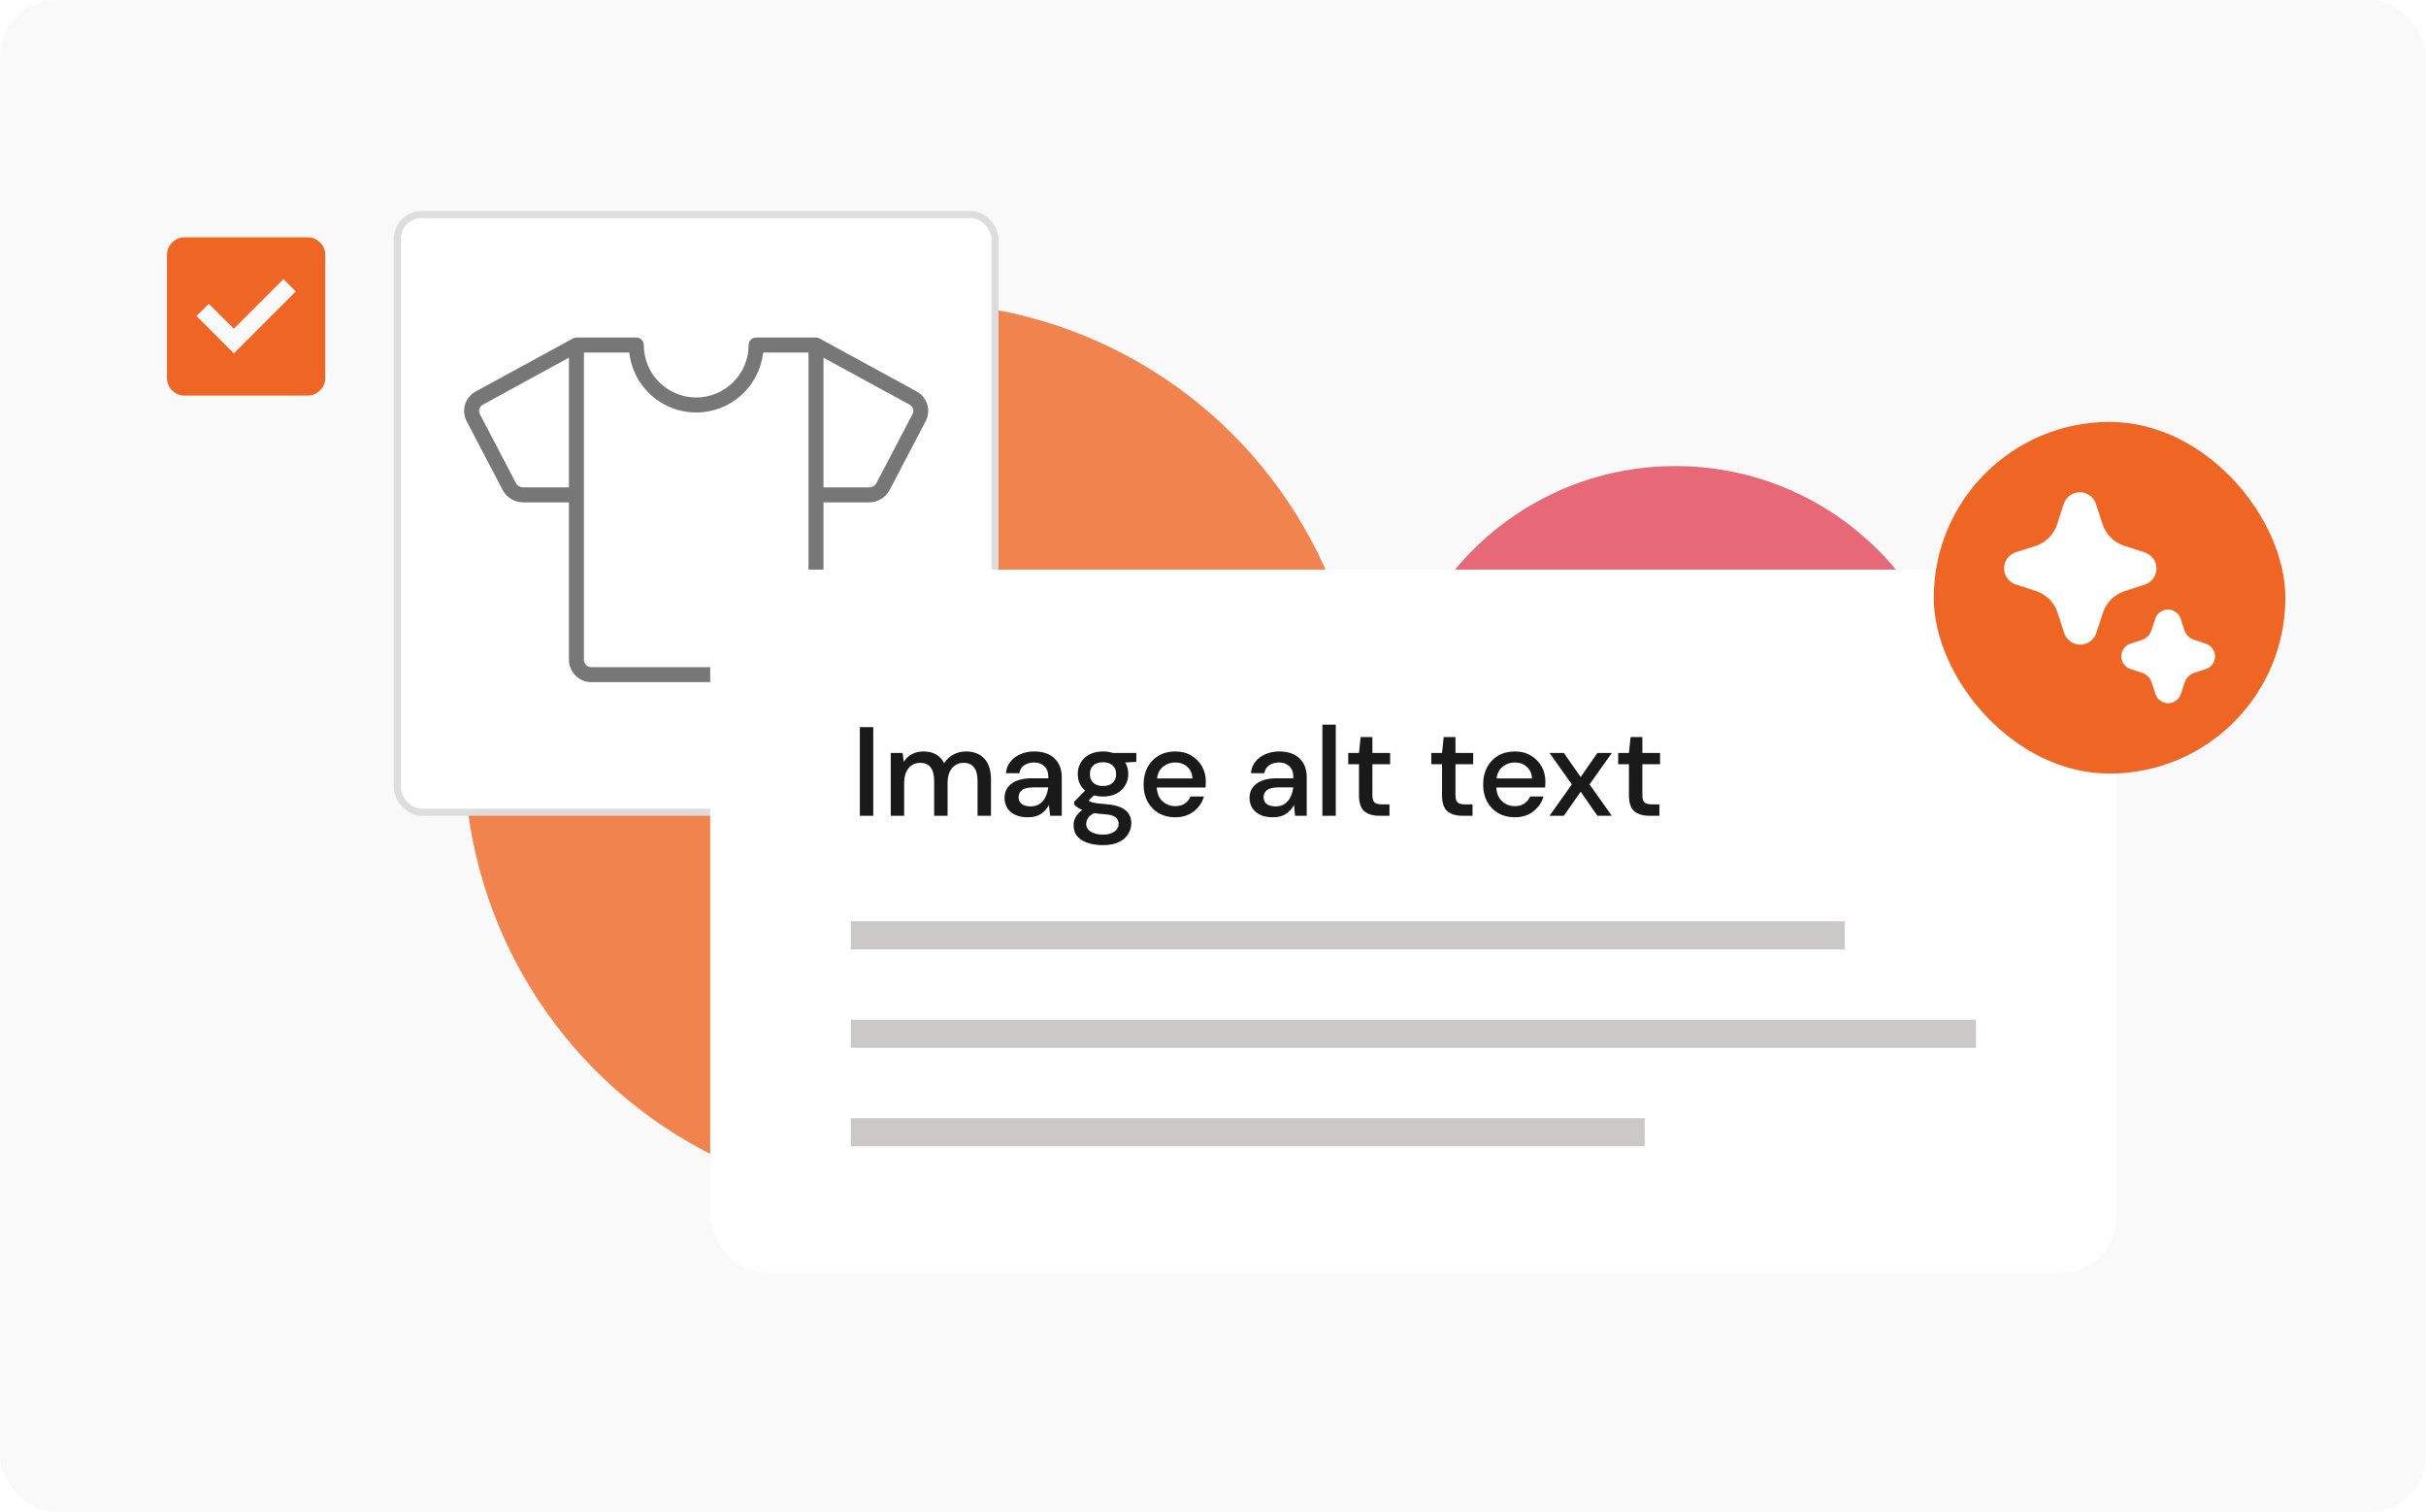<svg width="345" height="215" viewBox="0 0 345 215" fill="none" xmlns="http://www.w3.org/2000/svg">
<g clip-path="url(#clip0_471_337)">
<rect width="345" height="215" rx="8" fill="#F9F9F9"/>
<g opacity="0.8">
<g filter="url(#filter0_f_471_337)">
<circle cx="130.016" cy="107.016" r="64.016" fill="#EF6524"/>
</g>
<g filter="url(#filter1_f_471_337)">
<circle cx="238.262" cy="107.016" r="40.738" fill="#E24556"/>
</g>
</g>
<path d="M33.25 50.25L42.062 41.438L40.312 39.688L33.25 46.75L29.688 43.188L27.938 44.938L33.25 50.25ZM26.25 56.25C25.562 56.25 24.974 56.005 24.484 55.515C23.994 55.025 23.749 54.437 23.75 53.75V36.25C23.75 35.562 23.995 34.974 24.485 34.484C24.975 33.994 25.563 33.749 26.25 33.75H43.75C44.438 33.75 45.026 33.995 45.516 34.485C46.006 34.975 46.251 35.563 46.25 36.25V53.75C46.25 54.438 46.005 55.026 45.515 55.516C45.025 56.006 44.437 56.251 43.75 56.25H26.25Z" fill="#EF6524"/>
<rect x="56.5" y="30.5" width="85" height="85" rx="3.5" fill="white"/>
<rect x="56.5" y="30.5" width="85" height="85" rx="3.5" stroke="#DDDDDD"/>
<path d="M130.33 55.651L116.55 48.13C116.394 48.045 116.22 48 116.042 48H107.525C107.242 48 106.971 48.112 106.772 48.312C106.572 48.512 106.46 48.783 106.46 49.065C106.46 51.043 105.675 52.939 104.277 54.338C102.879 55.736 100.984 56.522 99.007 56.522C97.031 56.522 95.135 55.736 93.737 54.338C92.34 52.939 91.555 51.043 91.555 49.065C91.555 48.783 91.442 48.512 91.243 48.312C91.043 48.112 90.772 48 90.49 48H81.973C81.796 48.002 81.622 48.047 81.467 48.133L67.685 55.651C66.948 56.036 66.394 56.698 66.145 57.491C65.895 58.285 65.971 59.145 66.354 59.883L71.486 69.685C71.768 70.216 72.189 70.66 72.706 70.969C73.222 71.277 73.812 71.438 74.414 71.435H80.908V93.804C80.908 94.652 81.245 95.465 81.844 96.064C82.442 96.663 83.255 97 84.102 97H113.913C114.76 97 115.572 96.663 116.171 96.064C116.77 95.465 117.107 94.652 117.107 93.804V71.435H123.582C124.184 71.438 124.774 71.277 125.29 70.969C125.807 70.66 126.228 70.216 126.51 69.685L131.642 59.883C132.027 59.147 132.105 58.289 131.859 57.496C131.613 56.703 131.063 56.039 130.33 55.651ZM74.432 69.304C74.216 69.31 74.003 69.256 73.816 69.149C73.628 69.042 73.473 68.886 73.368 68.697L68.249 58.895C68.187 58.775 68.15 58.644 68.139 58.51C68.129 58.376 68.145 58.241 68.188 58.113C68.23 57.985 68.298 57.867 68.386 57.766C68.475 57.664 68.583 57.582 68.704 57.523L80.908 50.86V69.304H74.432ZM114.977 93.804C114.977 94.087 114.865 94.358 114.665 94.558C114.466 94.757 114.195 94.87 113.913 94.87H84.102C83.82 94.87 83.549 94.757 83.349 94.558C83.15 94.358 83.037 94.087 83.037 93.804V50.13H89.484C89.744 52.475 90.86 54.642 92.617 56.215C94.374 57.789 96.649 58.659 99.007 58.659C101.365 58.659 103.641 57.789 105.398 56.215C107.155 54.642 108.27 52.475 108.531 50.13H114.977V93.804ZM129.765 58.895L124.636 68.697C124.531 68.886 124.376 69.042 124.188 69.149C124.001 69.256 123.788 69.31 123.572 69.304H117.107V50.86L129.31 57.518C129.432 57.577 129.541 57.659 129.63 57.761C129.719 57.863 129.787 57.981 129.829 58.11C129.872 58.238 129.888 58.374 129.877 58.509C129.866 58.643 129.828 58.775 129.765 58.895Z" fill="#777777"/>
<g filter="url(#filter2_d_471_337)">
<rect x="105" y="85" width="200" height="100" rx="8" fill="white"/>
<path d="M126.278 120V107.4H128.186V120H126.278ZM130.671 120V111.072H132.363L132.525 112.332C132.813 111.876 133.191 111.516 133.659 111.252C134.139 110.988 134.691 110.856 135.315 110.856C136.731 110.856 137.715 111.414 138.267 112.53C138.591 112.014 139.023 111.606 139.563 111.306C140.115 111.006 140.709 110.856 141.345 110.856C142.461 110.856 143.337 111.192 143.973 111.864C144.609 112.536 144.927 113.538 144.927 114.87V120H143.019V115.068C143.019 113.34 142.359 112.476 141.039 112.476C140.367 112.476 139.815 112.728 139.383 113.232C138.963 113.736 138.753 114.456 138.753 115.392V120H136.845V115.068C136.845 113.34 136.179 112.476 134.847 112.476C134.187 112.476 133.641 112.728 133.209 113.232C132.789 113.736 132.579 114.456 132.579 115.392V120H130.671ZM150.183 120.216C149.427 120.216 148.803 120.09 148.311 119.838C147.819 119.586 147.453 119.256 147.213 118.848C146.973 118.428 146.853 117.972 146.853 117.48C146.853 116.616 147.189 115.932 147.861 115.428C148.533 114.924 149.493 114.672 150.741 114.672H153.081V114.51C153.081 113.814 152.889 113.292 152.505 112.944C152.133 112.596 151.647 112.422 151.047 112.422C150.519 112.422 150.057 112.554 149.661 112.818C149.277 113.07 149.043 113.448 148.959 113.952H147.051C147.111 113.304 147.327 112.752 147.699 112.296C148.083 111.828 148.563 111.474 149.139 111.234C149.727 110.982 150.369 110.856 151.065 110.856C152.313 110.856 153.279 111.186 153.963 111.846C154.647 112.494 154.989 113.382 154.989 114.51V120H153.333L153.171 118.47C152.919 118.962 152.553 119.376 152.073 119.712C151.593 120.048 150.963 120.216 150.183 120.216ZM150.561 118.668C151.077 118.668 151.509 118.548 151.857 118.308C152.217 118.056 152.493 117.726 152.685 117.318C152.889 116.91 153.015 116.46 153.063 115.968H150.939C150.183 115.968 149.643 116.1 149.319 116.364C149.007 116.628 148.851 116.958 148.851 117.354C148.851 117.762 149.001 118.086 149.301 118.326C149.613 118.554 150.033 118.668 150.561 118.668ZM160.868 117.264C160.4 117.264 159.968 117.21 159.572 117.102L158.798 117.858C158.93 117.942 159.092 118.014 159.284 118.074C159.476 118.134 159.746 118.188 160.094 118.236C160.442 118.284 160.916 118.332 161.516 118.38C162.704 118.488 163.562 118.776 164.09 119.244C164.618 119.7 164.882 120.312 164.882 121.08C164.882 121.608 164.738 122.106 164.45 122.574C164.174 123.054 163.736 123.438 163.136 123.726C162.548 124.026 161.792 124.176 160.868 124.176C159.62 124.176 158.606 123.936 157.826 123.456C157.058 122.988 156.674 122.274 156.674 121.314C156.674 120.942 156.77 120.57 156.962 120.198C157.166 119.838 157.484 119.496 157.916 119.172C157.664 119.064 157.442 118.95 157.25 118.83C157.07 118.698 156.908 118.566 156.764 118.434V118.002L158.312 116.418C157.616 115.818 157.268 115.032 157.268 114.06C157.268 113.472 157.406 112.938 157.682 112.458C157.97 111.966 158.384 111.576 158.924 111.288C159.464 111 160.112 110.856 160.868 110.856C161.372 110.856 161.84 110.928 162.272 111.072H165.602V112.332L164.018 112.422C164.306 112.914 164.45 113.46 164.45 114.06C164.45 114.66 164.306 115.2 164.018 115.68C163.742 116.16 163.334 116.544 162.794 116.832C162.266 117.12 161.624 117.264 160.868 117.264ZM160.868 115.77C161.42 115.77 161.864 115.626 162.2 115.338C162.548 115.038 162.722 114.618 162.722 114.078C162.722 113.526 162.548 113.106 162.2 112.818C161.864 112.53 161.42 112.386 160.868 112.386C160.304 112.386 159.848 112.53 159.5 112.818C159.164 113.106 158.996 113.526 158.996 114.078C158.996 114.618 159.164 115.038 159.5 115.338C159.848 115.626 160.304 115.77 160.868 115.77ZM158.474 121.134C158.474 121.65 158.702 122.034 159.158 122.286C159.614 122.55 160.184 122.682 160.868 122.682C161.528 122.682 162.062 122.538 162.47 122.25C162.878 121.974 163.082 121.602 163.082 121.134C163.082 120.786 162.944 120.486 162.668 120.234C162.392 119.994 161.87 119.844 161.102 119.784C160.526 119.748 160.016 119.694 159.572 119.622C159.152 119.85 158.864 120.096 158.708 120.36C158.552 120.624 158.474 120.882 158.474 121.134ZM171.128 120.216C170.252 120.216 169.472 120.024 168.788 119.64C168.116 119.244 167.588 118.698 167.204 118.002C166.82 117.306 166.628 116.496 166.628 115.572C166.628 114.636 166.814 113.814 167.186 113.106C167.57 112.398 168.098 111.846 168.77 111.45C169.454 111.054 170.246 110.856 171.146 110.856C172.022 110.856 172.784 111.054 173.432 111.45C174.08 111.834 174.584 112.35 174.944 112.998C175.304 113.646 175.484 114.36 175.484 115.14C175.484 115.26 175.478 115.392 175.466 115.536C175.466 115.668 175.46 115.818 175.448 115.986H168.5C168.56 116.85 168.842 117.51 169.346 117.966C169.862 118.41 170.456 118.632 171.128 118.632C171.668 118.632 172.118 118.512 172.478 118.272C172.85 118.02 173.126 117.684 173.306 117.264H175.214C174.974 118.104 174.494 118.806 173.774 119.37C173.066 119.934 172.184 120.216 171.128 120.216ZM171.128 112.422C170.492 112.422 169.928 112.614 169.436 112.998C168.944 113.37 168.644 113.934 168.536 114.69H173.576C173.54 113.994 173.294 113.442 172.838 113.034C172.382 112.626 171.812 112.422 171.128 112.422ZM185.023 120.216C184.267 120.216 183.643 120.09 183.151 119.838C182.659 119.586 182.293 119.256 182.053 118.848C181.813 118.428 181.693 117.972 181.693 117.48C181.693 116.616 182.029 115.932 182.701 115.428C183.373 114.924 184.333 114.672 185.581 114.672H187.921V114.51C187.921 113.814 187.729 113.292 187.345 112.944C186.973 112.596 186.487 112.422 185.887 112.422C185.359 112.422 184.897 112.554 184.501 112.818C184.117 113.07 183.883 113.448 183.799 113.952H181.891C181.951 113.304 182.167 112.752 182.539 112.296C182.923 111.828 183.403 111.474 183.979 111.234C184.567 110.982 185.209 110.856 185.905 110.856C187.153 110.856 188.119 111.186 188.803 111.846C189.487 112.494 189.829 113.382 189.829 114.51V120H188.173L188.011 118.47C187.759 118.962 187.393 119.376 186.913 119.712C186.433 120.048 185.803 120.216 185.023 120.216ZM185.401 118.668C185.917 118.668 186.349 118.548 186.697 118.308C187.057 118.056 187.333 117.726 187.525 117.318C187.729 116.91 187.855 116.46 187.903 115.968H185.779C185.023 115.968 184.483 116.1 184.159 116.364C183.847 116.628 183.691 116.958 183.691 117.354C183.691 117.762 183.841 118.086 184.141 118.326C184.453 118.554 184.873 118.668 185.401 118.668ZM192.054 120V107.04H193.962V120H192.054ZM200.122 120C199.246 120 198.55 119.79 198.034 119.37C197.518 118.938 197.26 118.176 197.26 117.084V112.674H195.73V111.072H197.26L197.494 108.804H199.168V111.072H201.688V112.674H199.168V117.084C199.168 117.576 199.27 117.918 199.474 118.11C199.69 118.29 200.056 118.38 200.572 118.38H201.598V120H200.122ZM211.934 120C211.058 120 210.362 119.79 209.846 119.37C209.33 118.938 209.072 118.176 209.072 117.084V112.674H207.542V111.072H209.072L209.306 108.804H210.98V111.072H213.5V112.674H210.98V117.084C210.98 117.576 211.082 117.918 211.286 118.11C211.502 118.29 211.868 118.38 212.384 118.38H213.41V120H211.934ZM219.415 120.216C218.539 120.216 217.759 120.024 217.075 119.64C216.403 119.244 215.875 118.698 215.491 118.002C215.107 117.306 214.915 116.496 214.915 115.572C214.915 114.636 215.101 113.814 215.473 113.106C215.857 112.398 216.385 111.846 217.057 111.45C217.741 111.054 218.533 110.856 219.433 110.856C220.309 110.856 221.071 111.054 221.719 111.45C222.367 111.834 222.871 112.35 223.231 112.998C223.591 113.646 223.771 114.36 223.771 115.14C223.771 115.26 223.765 115.392 223.753 115.536C223.753 115.668 223.747 115.818 223.735 115.986H216.787C216.847 116.85 217.129 117.51 217.633 117.966C218.149 118.41 218.743 118.632 219.415 118.632C219.955 118.632 220.405 118.512 220.765 118.272C221.137 118.02 221.413 117.684 221.593 117.264H223.501C223.261 118.104 222.781 118.806 222.061 119.37C221.353 119.934 220.471 120.216 219.415 120.216ZM219.415 112.422C218.779 112.422 218.215 112.614 217.723 112.998C217.231 113.37 216.931 113.934 216.823 114.69H221.863C221.827 113.994 221.581 113.442 221.125 113.034C220.669 112.626 220.099 112.422 219.415 112.422ZM224.36 120L227.528 115.536L224.36 111.072H226.394L228.788 114.492L231.164 111.072H233.216L230.048 115.536L233.216 120H231.164L228.788 116.58L226.394 120H224.36ZM238.513 120C237.637 120 236.941 119.79 236.425 119.37C235.909 118.938 235.651 118.176 235.651 117.084V112.674H234.121V111.072H235.651L235.885 108.804H237.559V111.072H240.079V112.674H237.559V117.084C237.559 117.576 237.661 117.918 237.865 118.11C238.081 118.29 238.447 118.38 238.963 118.38H239.989V120H238.513Z" fill="#1A1A1A"/>
<rect x="125" y="135" width="141.333" height="4" fill="#CBC8C8"/>
<rect x="125" y="149" width="160" height="4" fill="#CBC8C8"/>
<rect x="125" y="163" width="112.889" height="4" fill="#CBC8C8"/>
</g>
<rect x="275" y="60" width="50" height="50" rx="25" fill="#EF6524"/>
<path d="M294.442 91.225C294.85 91.513 295.337 91.667 295.835 91.665V91.658C296.305 91.659 296.766 91.522 297.159 91.264C297.552 91.005 297.861 90.637 298.047 90.205L299.068 87.098C299.304 86.394 299.701 85.755 300.226 85.231C300.752 84.707 301.392 84.312 302.097 84.078L305.06 83.115C305.538 82.948 305.951 82.635 306.241 82.219C306.53 81.803 306.681 81.307 306.671 80.8C306.661 80.294 306.492 79.803 306.187 79.399C305.882 78.995 305.457 78.697 304.973 78.548L302.048 77.598C301.341 77.363 300.698 76.966 300.171 76.438C299.644 75.911 299.247 75.268 299.012 74.56L298.048 71.598C297.88 71.127 297.57 70.719 297.159 70.432C296.749 70.145 296.259 69.993 295.759 69.997C295.258 70.001 294.771 70.161 294.365 70.454C293.96 70.748 293.655 71.161 293.495 71.635L292.523 74.622C292.289 75.309 291.902 75.934 291.391 76.449C290.88 76.965 290.258 77.358 289.573 77.598L286.612 78.548C286.136 78.713 285.724 79.022 285.434 79.433C285.143 79.843 284.989 80.335 284.992 80.838C284.995 81.341 285.156 81.83 285.451 82.237C285.747 82.644 286.163 82.948 286.64 83.107L289.563 84.055C290.271 84.292 290.913 84.691 291.44 85.219C291.967 85.747 292.364 86.39 292.6 87.098L293.563 90.057C293.728 90.528 294.035 90.937 294.442 91.225ZM307.22 99.637C306.902 99.41 306.663 99.089 306.537 98.72L305.99 97.043C305.885 96.724 305.706 96.433 305.469 96.195C305.231 95.957 304.941 95.778 304.622 95.672L302.97 95.133C302.592 95.006 302.263 94.763 302.03 94.439C301.796 94.116 301.67 93.727 301.668 93.328C301.668 92.932 301.792 92.545 302.023 92.222C302.253 91.9 302.578 91.657 302.953 91.528L304.63 90.985C304.942 90.874 305.224 90.693 305.455 90.457C305.686 90.22 305.86 89.933 305.963 89.618L306.503 87.967C306.63 87.593 306.87 87.268 307.19 87.037C307.51 86.805 307.894 86.679 308.288 86.675C308.683 86.671 309.069 86.79 309.394 87.015C309.718 87.24 309.964 87.561 310.098 87.932L310.647 89.622C310.754 89.939 310.933 90.226 311.17 90.462C311.407 90.698 311.696 90.876 312.013 90.982L313.667 91.52C314.048 91.639 314.382 91.875 314.621 92.195C314.86 92.515 314.993 92.901 315 93.301C315.008 93.7 314.889 94.091 314.661 94.419C314.433 94.748 314.108 94.996 313.732 95.128L312.042 95.677C311.724 95.784 311.435 95.963 311.199 96.201C310.962 96.439 310.784 96.728 310.678 97.047L310.142 98.695C310.012 99.078 309.765 99.412 309.433 99.645C309.11 99.875 308.722 99.998 308.325 99.996C307.928 99.995 307.542 99.869 307.22 99.637Z" fill="white"/>
</g>
<defs>
<filter id="filter0_f_471_337" x="-134" y="-157" width="528.033" height="528.033" filterUnits="userSpaceOnUse" color-interpolation-filters="sRGB">
<feFlood flood-opacity="0" result="BackgroundImageFix"/>
<feBlend mode="normal" in="SourceGraphic" in2="BackgroundImageFix" result="shape"/>
<feGaussianBlur stdDeviation="100" result="effect1_foregroundBlur_471_337"/>
</filter>
<filter id="filter1_f_471_337" x="47.525" y="-83.721" width="381.475" height="381.475" filterUnits="userSpaceOnUse" color-interpolation-filters="sRGB">
<feFlood flood-opacity="0" result="BackgroundImageFix"/>
<feBlend mode="normal" in="SourceGraphic" in2="BackgroundImageFix" result="shape"/>
<feGaussianBlur stdDeviation="75" result="effect1_foregroundBlur_471_337"/>
</filter>
<filter id="filter2_d_471_337" x="91" y="71" width="220" height="120" filterUnits="userSpaceOnUse" color-interpolation-filters="sRGB">
<feFlood flood-opacity="0" result="BackgroundImageFix"/>
<feColorMatrix in="SourceAlpha" type="matrix" values="0 0 0 0 0 0 0 0 0 0 0 0 0 0 0 0 0 0 127 0" result="hardAlpha"/>
<feOffset dx="-4" dy="-4"/>
<feGaussianBlur stdDeviation="5"/>
<feComposite in2="hardAlpha" operator="out"/>
<feColorMatrix type="matrix" values="0 0 0 0 0 0 0 0 0 0 0 0 0 0 0 0 0 0 0.12 0"/>
<feBlend mode="normal" in2="BackgroundImageFix" result="effect1_dropShadow_471_337"/>
<feBlend mode="normal" in="SourceGraphic" in2="effect1_dropShadow_471_337" result="shape"/>
</filter>
<clipPath id="clip0_471_337">
<rect width="345" height="215" rx="8" fill="white"/>
</clipPath>
</defs>
</svg>